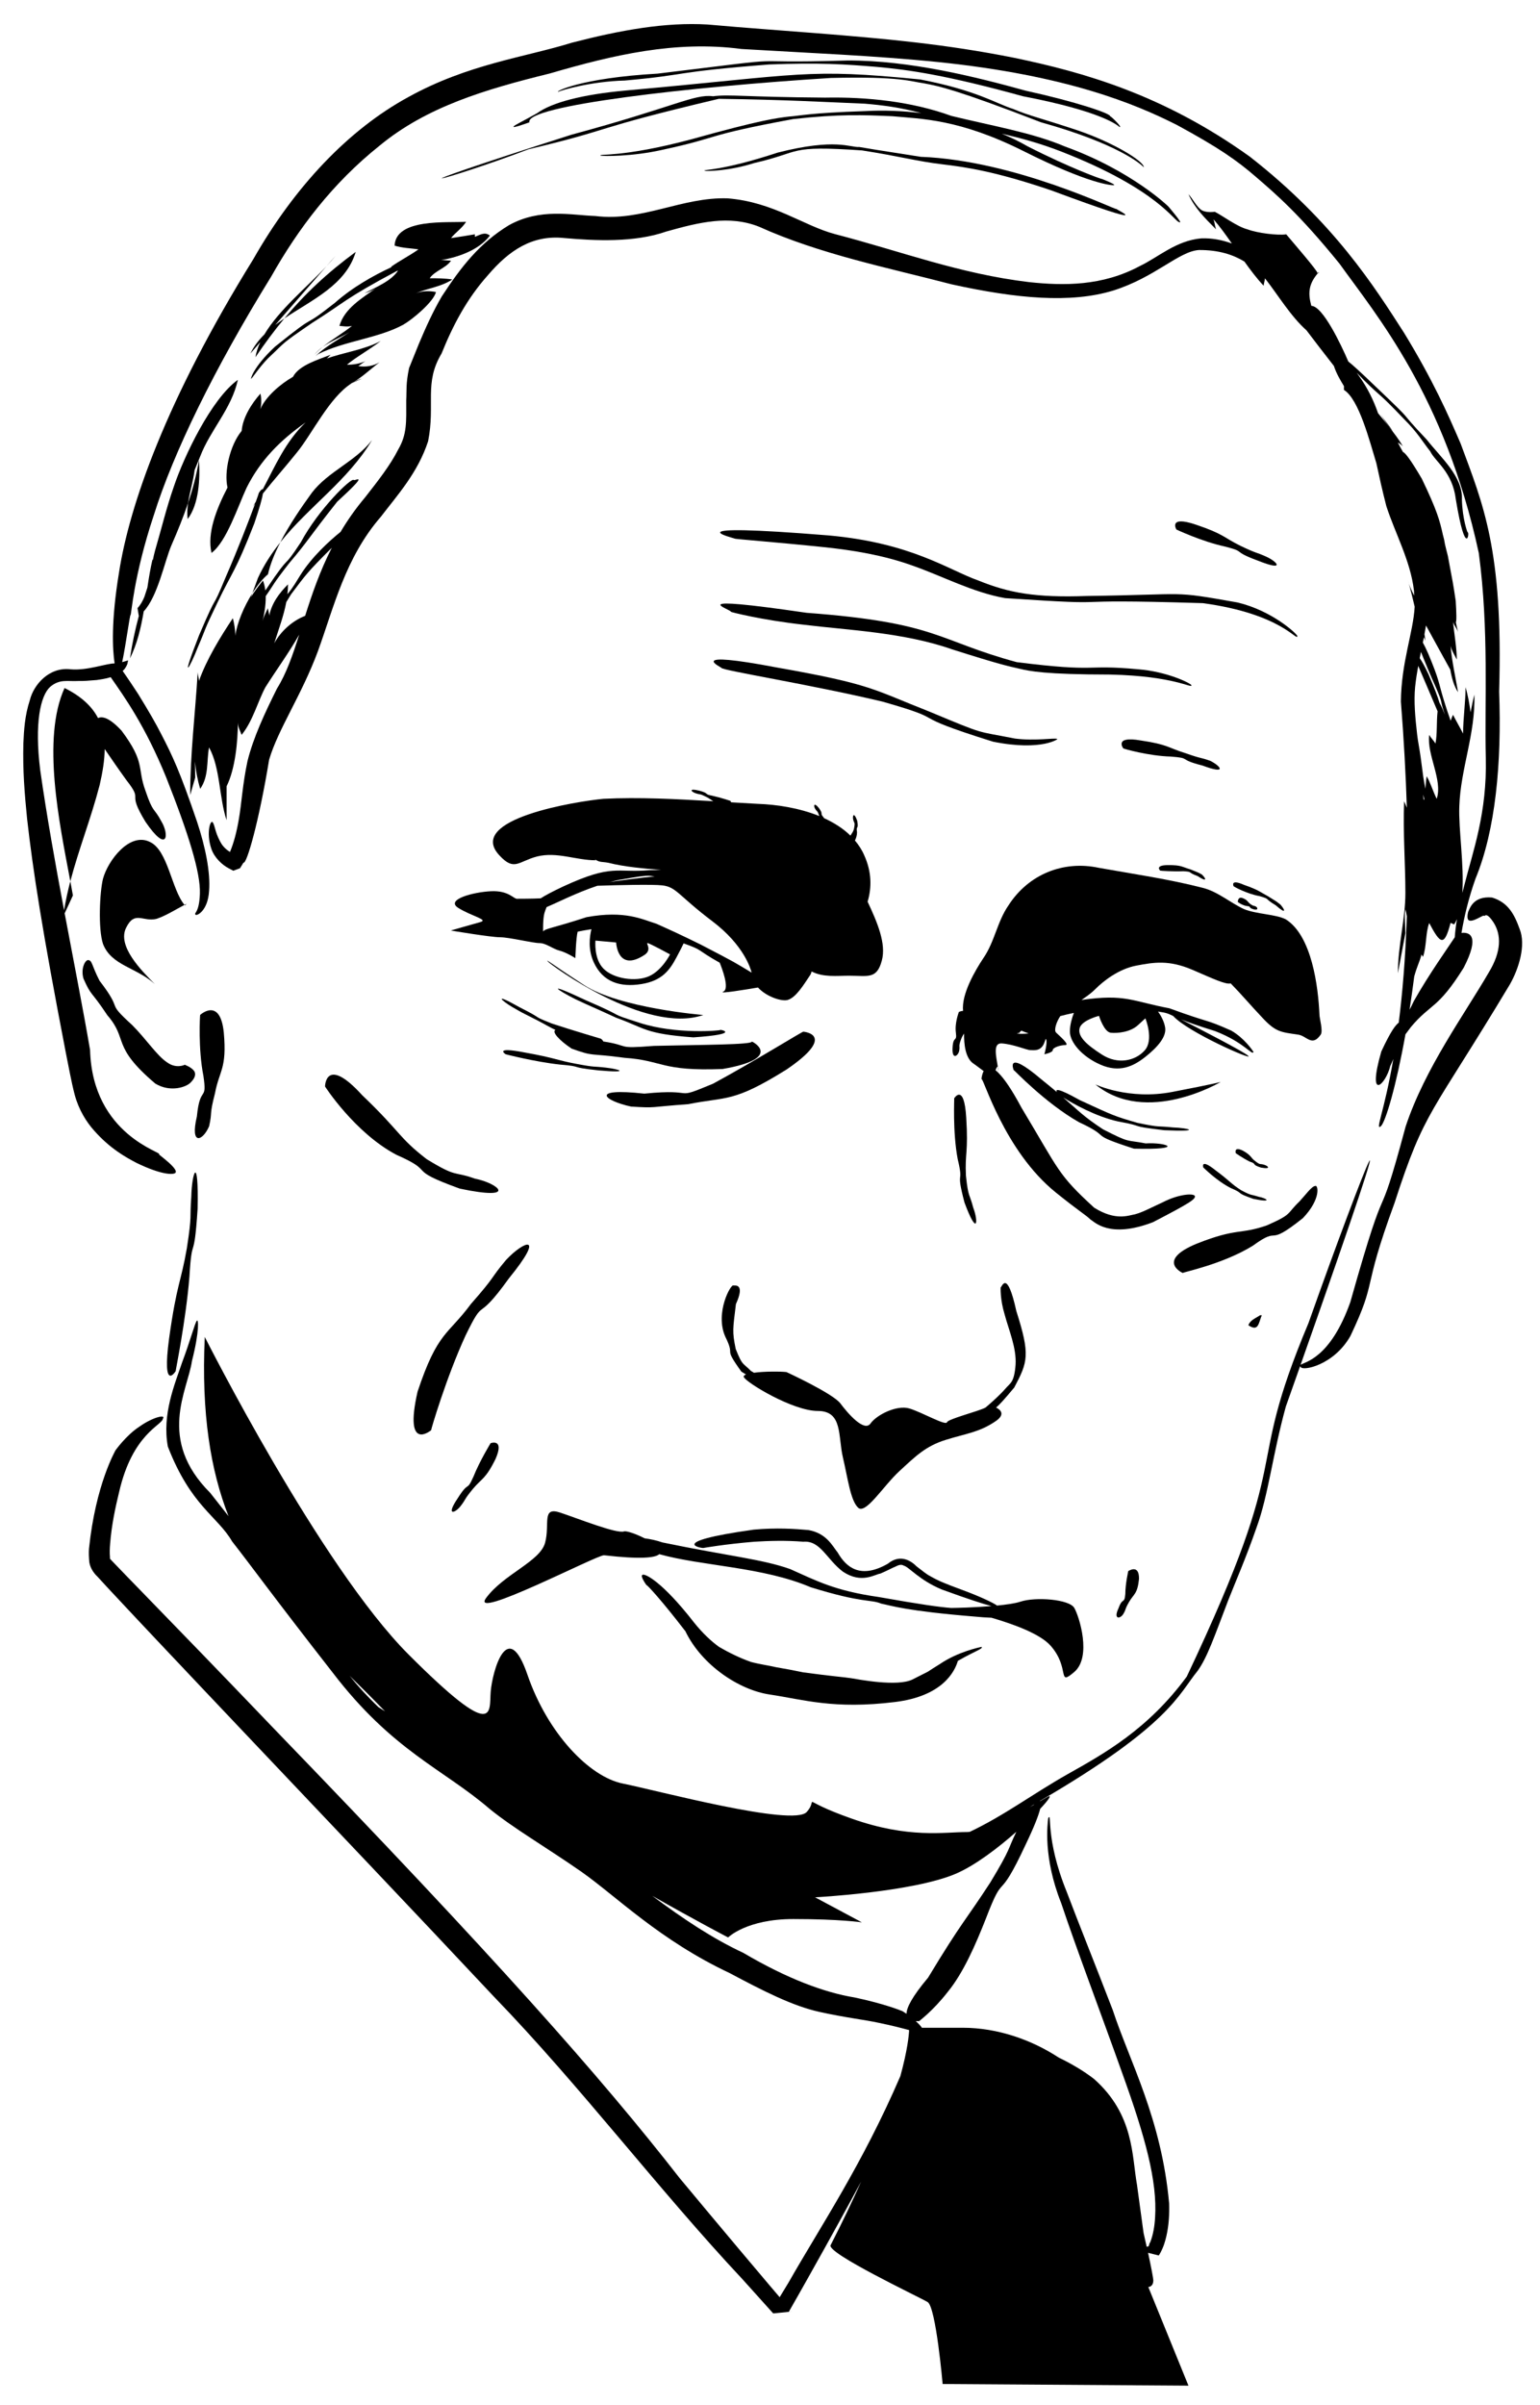 <?xml version="1.0" encoding="UTF-8"?>
<!DOCTYPE svg  PUBLIC '-//W3C//DTD SVG 1.1//EN'  'http://www.w3.org/Graphics/SVG/1.1/DTD/svg11.dtd'>
<svg enable-background="new 0 0 368.132 574.725" version="1.1" viewBox="0 0 368.13 574.72" xml:space="preserve" xmlns="http://www.w3.org/2000/svg">


	<path d="m41.995 327.66c-0.059-5e-3 2.444-12.124 3.291-22.608 0.611-10.494 1.083-2.738 1.951-16.171 0.279-13.491-1.383-8.608-1.506-2.921-0.423 5.682 0.241 3.832-1.062 12.322-1.474 8.453-2.385 8.313-4.239 21.51-1.78 13.26 1.575 7.868 1.565 7.868z"/>
	<path d="m221.81 399.48c-1.362 0.697-2.67 1.356-3.672 1.86-3.591 1.801-12.891 0-14.687-0.3-1.394-0.23-4.604-0.467-11.417-1.394-2.262-0.467-4.288-0.858-6.534-1.233-1.769-0.423-3.79-0.67-6.009-1.26-2.75-0.985-5.333-2.267-7.627-3.606-1.893-1.378-3.875-3.222-5.923-5.768-7.67-9.868-11.738-11.76-12.333-11.449-0.713 0.252 0.938 2.471 0.917 2.46 0.155-0.139 3.939 4.042 9.08 10.731 0.059 0.08 0.139 0.166 0.209 0.246 3.913 8.158 12.875 14.092 20.153 15.169 8.094 1.2 15.286 3.602 29.973 1.796 11.348-1.389 14.279-7.236 15.035-9.836 4.353-2.487 6.089-2.878 5.66-3.345-0.552 0.14-5.553 1.115-10.023 4.144-1.087 0.671-2.004 1.255-2.802 1.785z"/>
	<path d="m172.42 159.58c-0.128 0.595 21.199 3.956 38.56 8.094 17.366 4.958 3.982 2.557 26.402 9.567 11.927 2.412 15.989-0.9 15.335-0.648-0.563-0.338-5.167 0.541-10.104-0.102-9.647-1.919-6.694-0.702-20.352-6.4-13.716-5.381-13.737-6.544-36.448-10.559-22.483-4.278-13.387-0.086-13.393 0.048z"/>
	<path d="m289.32 181.82c-2.707-0.954-1.844-0.386-5.934-1.833-4.159-1.275-4.159-2.074-10.715-3.039-6.432-1.136-4.186 1.865-4.153 1.892-0.032 0.081 6.143 1.828 11.363 1.957 5.167 0.407 1.42 0.595 7.595 2.155 5.827 2.18 4.465 0.203 1.844-1.132z"/>
	<path d="m284.8 163.74c-0.306-0.546-5.923-3.27-12.698-3.8-13.352-1.238-9.016 0.814-29.051-1.705-19.135-5.178-18.744-9.444-50.233-11.792-30.654-4.481-18.01-0.874-18.069-0.225-0.021 0.048 7.14 1.93 17.506 3.087 10.372 1.286 23.745 1.795 35.338 5.869 11.7 3.725 13.582 4.047 16.063 4.62 2.46 0.59 6.089 1.388 21.713 1.404 15.518 0.345 19.672 3.469 19.431 2.542z"/>
	<path d="m259.92 142.42c-12.537 0.456-18.749-0.75-26.044-3.688-7.188-2.546-15.946-8.989-35.831-10.784-38.924-3.146-22.405 0.643-22.442 0.761-0.021 0.124 9.069 0.772 21.81 2.091 6.346 0.697 13.651 1.817 20.711 4.363 7.129 2.492 14.359 6.395 22.152 7.777 30.868 2.037 8.796 0.011 47.248 1.195 18.953 2.567 22.587 9.364 22.598 7.841-0.235-0.622-6.003-6.003-14.246-7.992-16.333-2.899-10.974-1.886-35.956-1.564z"/>
	<path d="m300.7 133.98c6.485 2.6 4.803 0.338 1.999-0.949-2.793-1.244-1.94-0.579-6.115-2.567-4.16-2.042-3.951-2.809-10.704-5.086-6.722-2.278-4.674 1.168-4.658 1.168-5e-3 0 6.089 2.873 11.578 4.057 5.391 1.378 1.312 0.944 7.9 3.377z"/>
	<path d="m315.71 247.25c0.601-0.9-0.3-3.896-0.3-4.792-0.3-6.604-1.79-18.889-8.099-22.791-2.391-1.195-6.894-1.195-9.89-2.396-3.296-1.496-6.292-4.197-9.895-5.098-8.088-2.09-16.481-3.291-24.875-4.792-8.399-1.801-16.782 1.5-21.59 8.994-2.691 3.896-3.297 8.688-5.987 12.585-1.956 2.938-5.296 8.64-4.851 12.606-0.531 0.038-1.008 0.257-1.008 0.257 0 0.011-1.035 2.659-0.713 4.953 0.306 2.38-0.633 0.59-0.799 3.618-0.161 3.034 1.372 1.93 1.592 0.675 0.215-1.249-0.246-0.857 0.445-2.717 0.225-0.606 0.482-0.997 0.724-1.367-0.049 2.46 0.273 5.827 2.202 7.161 0.997 0.681 1.802 1.334 2.472 1.817-0.439 0.815-0.525 1.897-0.521 1.903 0.445-0.52 5.365 17.125 17.801 27.132 5.869 4.722 7.032 5.242 8.281 6.458 0.938 0.493 4.443 4.637 14.928 0.605 8.951-4.647 10.184-5.494 10.001-6.26-0.418-0.724-4.073-0.37-7.691 1.517-3.618 1.683-4.802 2.358-6.604 2.862-1.607 0.273-4.625 1.64-9.771-1.571-8.748-8.023-8.223-8.667-17.394-23.927-2.364-4.422-4.144-6.946-5.499-8.292v-0.128c0 0.032-6e-3 0.081-6e-3 0.112-0.241-0.241-0.477-0.439-0.691-0.616 0.027-0.075 0.06-0.134 0.092-0.22 0.225-0.574 0.364-0.691 0.461-0.584-0.397-2.557-1.228-5.762 0.943-5.607 2.792 0.193 5.992 1.598 6.791 1.598 0.804 0 2.6 0.396 3.397-1.801 0.129-0.332 0.236-0.627 0.327-0.89 0.021 0.032 0.054 0.064 0.075 0.086 0.396 0.804-0.402 3.602-0.402 3.602s2-0.402 2-0.997c0-0.601 1.801-1.201 2.99-1.201 1.206 0-1.394-2.198-2.197-2.997-0.601-0.605 0.171-2.696 1.013-3.934 1.035-0.273 2.117-0.531 3.243-0.756-0.396 1.045-0.954 2.798-0.954 4.443 0 2.546 2.852 5.987 7.343 7.938 4.503 1.951 7.794 0.45 10.795-1.951 2.997-2.391 4.947-4.792 4.642-6.893-0.203-1.447-1.05-2.953-1.704-3.859 2.091 0.294 2.391 0.482 3.623 1.061 3.463 3.849 19.146 10.72 17.967 9.546-0.933-0.949-11.588-6.432-16.139-8.753 1.544 0.622 3.966 1.5 8.174 2.809 7.097 2.744 8.893 5.971 9.188 4.979-0.236-0.392-2.203-3.296-5.302-5.087-6.604-2.948-4.534-1.581-14.793-5.333-8.897-1.683-10.56-3.511-21.017-1.989 0.739-0.563 1.983-1.275 3.317-2.615 2-1.994 5.602-4.797 9.793-5.602 4.202-0.798 7.799-1.394 13.395 1.002 4.878 2.096 7.933 3.575 9.166 3.253 2.524 2.578 4.894 5.387 7.418 8.04 3.302 3.597 4.502 3.597 8.693 4.197 2.098 0.308 3.31 3.009 5.4 7e-3zm-72.648-0.299c0.381-0.064 0.696-0.161 0.696-0.161-0.069-0.091 0.081-0.257 0.408-0.488 0.434 0.183 0.986 0.392 1.704 0.649 0 0 5e-3 0 5e-3 0.011-1.093 0.106-2.182 0.149-2.813-0.011zm19.649-4.192s1.19 3.892 2.841 4.042 4.652-0.15 6.442-1.795l1.807-1.651s2.096 5.097-0.155 7.648c-2.246 2.541-6.442 3.441-10.189 1.04-3.747-2.391-5.843-4.342-5.397-6.287 0.449-1.952 4.651-2.997 4.651-2.997z"/>
	<path d="m150.85 264.44c6.292 0.392 4.122 0.107 13.657-0.573 9.337-1.871 10.661-0.263 23.525-8.292 12.365-8.431 3.95-9.032 4.004-9.032-0.113-0.139-11.867 7.172-21.574 12.424-10.136 4.208-3.157 1.051-16.449 2.38-13.347-1.457-9.547 1.715-3.163 3.093z"/>
	<path d="m122.4 240.62c2.685 1.539 1.769 1.056 5.928 3.152 2.069 1.077 3.082 1.715 4.449 2.353-0.906 0.472 0.89 2.482 3.88 4.47 5.602 2 3.736 0.986 12.687 2.198 9.192 0.632 8.619 3.248 23.375 2.669 15.206-2.626 6.684-6.85 7-6.539 0 0.74-12.156 0.75-23.402 1.013-9.391 0.745-5.359-0.027-12.129-1.062-0.042-0.278-0.531-0.648-0.525-0.643-0.011-0.011-6.427-1.887-11.776-3.645-5.22-2.101-1.394-0.708-7.75-3.913-6.213-3.51-4.417-1.645-1.737-0.053z"/>
	<path d="m228.93 276.98c1.576 6.566-0.59 1.93 1.624 10.382 3.061 8.286 3.377 4.588 2.096 1.243-0.9-3.495-1.168-2.213-1.747-7.638-0.273-5.462 0.601-5.489 0.069-13.882-0.504-8.463-2.884-4.609-2.878-4.615 0.064-0.01-0.407 7.864 0.836 14.51z"/>
	<path d="m21.053 229.43c-0.702-0.011-1.806 2.053-1.093 4.443 1.951 4.396 1.646 2.616 5.708 8.753 5.108 5.88 0.793 7.257 11.438 16.305 3.623 2.219 7.515 0.831 8.501-0.279 1.157-1.174 1.168-2.026 0.879-2.589-0.676-1.088-2.358-1.592-2.311-1.619-0.016 0.032-2.09 1.034-4.261-0.59-2.401-1.581-5.001-5.574-8.287-8.865-6.721-6.137-1.769-2.728-7.826-10.613-1.944-3.75-1.713-4.881-2.748-4.946z"/>
	<path d="m25.025 179c1.511 2.203 3.366 4.91 5.194 7.434 4.32 5.521-0.188 2.16 4.556 9.954 5.301 7.767 5.751 3.061 3.773-0.15-1.785-3.36-1.935-1.806-3.8-7.338-2.005-5.472 0.075-6.561-5.682-14.279-2.868-3.093-4.588-3.521-5.633-3.023-1.442-2.776-3.956-5.167-8.002-7.182-5.526 12.146-1.206 32.433 1.383 46.181 2.037-7.767 4.953-15.062 7.011-23 0.717-3.114 1.178-5.976 1.2-8.597z"/>
	<path d="m37.417 219.58c2.23-0.74 4.459-2.171 6.689-3.339-3.109-3.682-3.945-13.073-8.287-15.045-4.802-2.401-9.997 4.395-11.197 8.791-0.799 3.2-1.19 11.996 0 15.587 2.004 5.193 7.992 5.596 12.397 9.594-3.194-3.2-9.192-9.187-6.802-13.593 2.006-3.995 4-1.202 7.2-1.995z"/>
	<path d="m44.61 215.97c-0.166 0.091-0.333 0.177-0.504 0.263 0.032 0.048 0.069 0.102 0.107 0.145l0.397-0.408z"/>
	<path d="m363.27 222.02c-1.266-3.511-2.744-6.362-6.604-7.536-4.626-0.424-5.333 2.76-5.703 3.403-0.268 1.067-0.183 1.64 0.021 1.94 0.885 0.895 3.843-1.512 3.789-0.927 0.172 0.102 0.504-1.125 2.268 1.57 1.822 2.878 1.94 6.829-1.152 11.91-5.751 9.937-15.271 22.892-19.886 36.855-7.482 27.813-3.431 7.257-13.218 41.942-4.802 13.485-10.869 14.257-11.888 14.98 27.716-78.475 15.2-47.575 1.887-9.975-16.026 38.126-2.455 28.221-29.089 84.468-9.24 12.585-19.74 18.417-28.574 23.375-8.415 4.775-15.104 9.856-23.315 13.737-0.193 0.017-0.402 0.043-0.59 0.043-5.596 0-13.989 1.598-27.577-3.194-13.598-4.798-7.6-5.199-10.795-1.603-3.194 3.597-35.971-5.194-43.968-6.791-7.992-1.598-17.977-11.996-22.785-25.985-4.786-13.989-8.388-0.799-8.79 3.998-0.402 4.798 1.603 12.393-19.58-8.795-21.188-21.178-48.771-75.945-48.771-75.945-0.852 18.384 1.404 31.924 5.676 42.825-1.372-1.752-2.825-3.591-4.363-5.547-12.832-12.815-5.393-24.441-4.374-31.549 1.839-7.22 1.555-10.265 1.131-9.557-0.477 0.638-1.49 4.593-3.484 9.905-1.785 5.284-4.824 12.445-3.414 20.121 5.537 14.263 11.834 16.589 15.373 22.684 4.384 5.568 9.658 12.938 24.001 31.291 14.365 18.798 26.479 23.074 37.563 32.621 5.729 4.652 13.432 9.101 21.922 15.008 8.485 5.981 18.75 16.369 35.462 24.227 7.954 4.234 14.97 7.831 21.424 9.263 6.233 1.383 10.784 1.865 14.203 2.615 3.377 0.687 5.677 1.313 7.253 1.736-0.06 1.266-0.387 4.766-2.091 10.988-9.149 21.226-19.087 35.901-26.725 49.322l-2.133 3.521-0.525-0.616-1.844-2.165-7.188-8.518c-4.738-5.633-9.417-11.229-14.343-17.151-18.873-24.222-44.188-52.774-96.324-106.73-13.003-13.582-23.755-24.672-32.546-33.709-2.197-2.267-4.277-4.395-6.201-6.405-1.383-1.447-1.088-1.066-1.115-1.543-0.091-0.938-0.069-2.059 0.038-3.228 0.359-4.599 1.292-8.812 2.144-12.322 3.195-14.006 10.323-15.994 10.458-17.532 0.852-1.158-2.439-0.375-5.596 1.876-3.222 2.091-5.735 5.703-5.741 5.687-0.011 0.113-4.711 8.057-6.314 23.456-0.081 0.985-0.027 2.058 0.075 3.253 0.247 1.608 1.292 2.847 1.936 3.441 1.398 1.543 2.862 3.114 4.395 4.749 3.055 3.28 6.362 6.785 9.878 10.521 7.043 7.466 14.943 15.812 23.487 24.822 17.077 18.036 36.759 38.688 57.057 60.331 20.588 21.274 39.187 45.951 59.442 67.558 2.465 2.744 4.797 5.349 7.016 7.799l0.215 0.23 0.054 0.059c-0.793 0.112 7.032-0.687 3.741-0.381l0.075-0.139 0.306-0.536 0.6-1.057 1.179-2.068 2.241-3.972c2.895-5.141 5.424-9.696 7.659-13.76 1.962-3.563 3.688-6.727 5.221-9.589-2.048 4.589-4.448 9.632-7.3 15.207-0.976 1.913 21.182 12.392 23.187 13.587 1.999 1.206 3.592 19.591 3.592 19.591l58.761 0.392-9.594-23.573s1.195 0 1.195-1.603c0-0.396-0.461-2.911-1.255-6.571 0.729 0.177 1.57 0.386 2.557 0.638 0.06-0.097 0.155-0.23 0.166-0.263l0.193-0.321c0.804-1.501 1.163-2.756 1.469-4.074 0.59-2.61 0.724-5.167 0.653-7.724-1.816-20.314-9.481-34.046-13.475-46.251-4.609-11.958-8.351-21.22-10.988-28.21-5.295-13.014-3.44-19.349-4.448-17.655-0.14 1.351-1.281 9.272 3.108 20.304 3.726 11.138 9.225 25.577 14.644 40.768 5.44 15.089 8.361 25.669 7.799 34.347-0.123 2.145-0.466 4.159-1.185 5.987-0.349 0.252-0.043 1.077-0.825 0.991-0.226-1.019-0.472-2.096-0.734-3.227l-0.129-0.911c-0.482-3.554-0.943-6.957-1.447-10.612-1.254-6.926-0.643-16.777-10.27-25.326-2.358-1.828-5.204-3.543-8.441-5.113-6.454-4.229-14.606-7.129-22.952-7.129h-9.76c-0.295-0.461-0.842-1.023-1.464-1.581 0.392 0.011 0.702-0.011 0.794 0.011-0.027-0.011 3.301-2.428 6.855-7 3.768-4.594 6.705-11.422 9.074-17.426 4.706-12.301 2.562-2.766 9.615-17.929 1.973-4.116 3.002-6.786 3.398-8.383 2.069-2.198 2.948-3.511 1.747-2.852-0.466 0.268-1.062 0.611-1.736 1.002-0.021-0.016-0.048-0.016-0.075-0.032 31.195-18.197 33.05-25.39 37.739-31.142 2.311-3.274 3.876-7.916 7.236-16.707 1.736-4.443 4.202-9.99 6.834-17.559 2.787-7.601 3.854-17.538 6.989-28.88 1.201-3.377 2.326-6.565 3.403-9.61 0.027 0.054 0.064 0.112 0.14 0.183 0.381 1.051 7.928-0.375 11.899-7.429 6.593-13.926 2.503-9.9 10.537-31.769 7.295-22.512 8.651-20.706 27.556-52.206 2.16-3.771 3.892-9.41 2.354-13.242zm-272.8 185.94c-1.34-1.286-2.455-2.449-3.436-3.484-1.484-1.607-2.567-2.889-3.462-4.004 2.551 2.504 5.14 5.065 7.75 7.756 0.23 0.252 0.477 0.488 0.718 0.734-0.557-0.353-1.088-0.685-1.57-1.002zm146.25 41.905c-5.756 8.876-6.823 9.396-14.862 22.731-3.913 4.652-5.141 7.215-5.162 8.641-0.676-0.472-1.18-0.772-1.223-0.719 0.021-0.016-4.105-1.693-11.186-3.179-7.215-1.179-16.145-4.502-26.569-10.645-7.445-3.474-14.483-8.195-21.794-13.641 10.667 6.057 18.127 9.942 18.127 9.942s4.395-4.4 15.592-4.4 16.386 0.793 16.386 0.793l-11.187-5.987s23.171-1.206 33.563-5.601c4.594-1.946 10.12-6.143 14.548-10.056-2.138 4.38-1.205 3.812-6.233 12.121zm10.329-18.519c-0.284 0.166-0.579 0.332-0.879 0.504 0.241-0.161 0.482-0.316 0.718-0.478 0.112-0.069 0.22-0.134 0.333-0.198-0.054 0.054-0.114 0.118-0.172 0.172z"/>
	<path d="m269.71 375.43c0 0.048-0.702 2.996-0.707 5.51-0.226 2.498-0.638 0.616-1.651 3.441-1.254 2.642 0.407 2.572 1.19 1.28 0.734-1.249 0.235-0.89 1.351-2.835 1.152-1.973 2.005-1.876 2.38-5.51 0.053-3.709-2.563-1.833-2.563-1.886z"/>
	<path d="m110.13 359.88c1.394-1.816 0.675-1.351 2.878-4.03 2.235-2.681 3.018-2.289 5.451-7.198 2.203-5.05-1.195-3.752-1.179-3.779-0.011 0.027-2.583 4.197-4.117 8.034-1.694 3.763-0.997 0.751-3.752 5.141-2.898 4.266-0.701 3.655 0.719 1.832z"/>
	<path d="m298.42 316.7c2.401 1.592 2.401-0.402 3.2-2.396h-0.396c-1.201 0.793-2.397 1.195-2.804 2.396z"/>
	<path d="m140.21 239.11c-10.382-4.877-6.989-2.492-2.573-0.29 4.449 2.09 2.991 1.324 9.712 4.411 6.904 2.471 6.689 3.806 18.39 4.669 11.733-0.799 6.405-1.914 6.464-1.774 0.021 0.166-10.597 1.109-19.221-1.672-8.521-2.745-2.293-0.831-12.772-5.344z"/>
	<path d="m278.3 270.09c9.22 0.413 5.901-0.536 2-0.675-3.87-0.413-2.638 0.118-8.383-1.083-5.617-1.629-5.65-1.688-13.792-5.435-5.601-3.136-5.815-2.541-5.483-1.919-1.023-0.857-2.202-1.833-3.645-2.991-8.801-7.493-6.699-2.3-6.689-2.284 0.032-0.096 7.504 7.879 15.636 12.478 8.441 3.924 1.452 2.541 13.132 6.319 12.74 0.311 7.627-1.581 2.787-1.259-4.835-0.943-3.543 0.043-10.168-3.355-4.689-3.082-5.591-4.208-9.541-7.617 2.315 1.453 7.729 4.535 13.138 5.73 7.111 1.287 1.821 1.003 11.008 2.091z"/>
	<path d="m287.64 278.99c0-0.027 3.151 3.195 6.587 4.926 3.517 1.479 0.687 0.943 5.36 2.573 4.888 1.019 3.184-0.171 1.2-0.52-1.924-0.638-1.415-0.107-4.122-1.549-2.578-1.667-2.363-1.967-6.11-4.76-3.682-2.943-2.915-0.686-2.915-0.67z"/>
	<path d="m301.43 279.02c2.653 0.477 1.629-0.456 0.686-0.697-0.943-0.3-0.766 0.161-1.994-0.798-1.232-0.869-0.879-1.362-3.001-2.541-2.272-1.125-1.694 0.601-1.726 0.584 0.021 0.016 1.683 1.206 3.355 2.026 1.859 0.574 0.225 0.649 2.68 1.426z"/>
	<path d="m120.88 251.94c-5e-3 0 6.941 1.807 12.971 2.46 6.036 0.509 1.582 0.579 9.273 1.394 7.691 0.686 4.984-0.3 1.715-0.659-3.27-0.392-2.213 0.016-7.08-0.906-4.862-0.906-4.792-1.362-12.339-2.718-7.515-1.468-4.545 0.429-4.54 0.429z"/>
	<path d="m304.95 216.33c2.626 2.326 2.268 1.115 1.131-0.156-1.292-1.007-0.857-0.665-2.959-1.988-2.187-1.19-2.225-1.485-5.746-2.728-3.344-1.474-2.514 0.268-2.497 0.3-0.07 0.081 3.264 1.876 6.233 2.391 2.793 0.851 0.799 0.369 3.838 2.181z"/>
	<path d="m284.55 207.75c-2.031-0.579-2.096-1.04-5.392-1.013-3.206 0.026-1.828 1.302-1.817 1.313 0 0.043 3.082 0.247 5.531 0.145 2.412 0.161 0.74 0.183 3.441 1.179 2.311 1.549 2.042 0.595 0.976-0.402-1.212-0.664-0.794-0.407-2.739-1.222z"/>
	<path d="m298.95 216.08c-0.761-0.536-0.648-0.97-1.865-1.447-1.228-0.482-1.195 0.933-1.18 0.933-0.016 0 1.094 0.831 2.203 0.959 1.088 0.091 0.193 0.364 1.496 0.756 1.291 0.38 1.061-0.456 0.525-0.691-0.541-0.248-0.418 0.026-1.179-0.51z"/>
	<path d="m32.754 277.96c5.698 2.733 8.324 2.766 9.063 2.406 1.313-0.788-3.896-4.422-3.805-4.507 1.244-0.439-15.914-4.492-16.482-24.956-1.672-9.745-3.881-20.979-6.073-32.642l1.972-4.277c-0.188-1.067-0.396-2.203-0.616-3.377-0.601 2.257-1.094 4.567-1.496 6.925-2.085-11.084-4.143-22.544-5.698-33.457-1.415-11.245 0.043-17.843 2.396-19.96 2.305-1.908 4.052-1.238 6.695-1.377 1.222 0.032 2.589-0.075 4.449-0.236 0.949-0.167 1.946-0.247 3.302-0.675 3.28 4.717 8.244 11.609 13.277 23.97 5.387 13.62 8.222 22.769 8.045 27.77-0.15 4.818-1.592 4.566-1.002 5.038 0.337 0.263 2.894-0.943 3.2-5.671 0.354-4.459-0.879-10.516-2.857-16.498-4.074-11.974-5.88-15.795-8.544-20.931-1.308-2.583-2.948-5.429-5.542-9.643-1.066-1.619-2.268-3.462-3.714-5.521 0.252-0.225 0.718-0.643 1.131-1.694l0.155-0.804c0.354-0.14-0.343 0.064-1.404 0.391 0.9-4.197 1.817-11.331 2.01-11.283 0.198 0.054 0.659-9.128 5.574-23.905 4.658-14.847 14.354-34.797 28.033-56.944 6.458-11.444 14.67-22.324 25.916-31.292 11.224-9.273 25.218-13.443 40.682-17.249 15.088-4.395 30.016-7.943 45.828-5.853 15.914 0.959 31.741 1.57 47.076 3.13 30.713 3.173 47.088 10.001 57.057 15.051 9.884 5.371 14.215 8.372 18.867 12.403 4.669 4.031 10.26 8.758 19.966 20.732 8.694 12.162 25.133 31.436 33.286 69.138 2.471 18.369 1.345 35.944 1.672 48.851 0.343 13.319-3.114 22.49-5.124 30.514-0.166 0.638-0.338 1.254-0.488 1.865 0.462-6.78-0.927-15.265-0.718-20.695 0.295-8.994 3.902-17.388 3.597-26.682-0.306 1.201-0.601 2.701-0.906 4.197-0.289-2.09-0.595-3.892-1.195-5.993 0 3.602-0.595 7.494-0.595 11.09-0.605-1.201-1.807-3.296-2.401-4.497-0.188 0.375-0.375 0.885-0.568 1.42-0.45-1.34-0.546-1.42-1.629-4.904-1.346-4.395-0.976-4.556-3.747-11.154-0.515-1.163-0.922-2.005-1.27-2.61 0.085-0.439 0.171-0.869 0.252-1.297 0.128 0.29 0.235 0.579 0.364 0.858-0.07-0.509-0.146-1.04-0.23-1.565 0.134-0.708 0.257-1.404 0.364-2.09 1.935 3.505 3.87 7.097 5.811 10.564 0.358 2.032 0.879 3.929 1.854 5.387-0.606-3.602-1.501-7.499-1.796-11.095 0.295 1.201 0.895 2.096 1.495 3.296 0-2.701-0.601-5.998-0.9-8.988 0.3 0.9 0.9 1.5 1.201 2.396-0.21-0.767-0.376-1.56-0.531-2.38 0.198 0.016 0.145-2.396-0.032-5.065-0.745-4.974-0.504-3.307-1.881-10.757-0.279-1.056-0.493-1.951-0.687-2.771-0.106-0.729-0.273-1.501-0.509-2.305-0.734-3.333-1.367-5.751-5.022-13.346-2.862-4.877-4.052-6.26-4.502-6.389-0.445-0.771-0.869-1.527-1.223-2.251 0.595 0.3 0.89 0.595 1.19 0.9-0.911-1.651-2.16-3.178-3.334-4.738-0.863-1.05-1.727-2.117-2.595-3.184-1.04-3.001-2.492-6.062-4.668-9.053-0.14-0.214-0.295-0.429-0.435-0.638 0.536 0.574 1.126 1.179 1.747 1.812 4.374 4.342 3.206 2.6 9.595 9.316 3.291 3.28 4.4 5.371 6.223 7.665 1.233 2.53 5.333 4.894 6.127 11.481 2.423 14.692 3.42 7.611 2.792 7.858-0.016 0.011-1.206-3.098-1.34-7.826 0.269-5.478-5.022-9.996-8.415-14.316-7.825-8.238-1.736-2.696-12.193-12.649-3.742-3.607-5.703-5.365-6.48-5.95-0.027-0.032-0.06-0.07-0.086-0.107-1.721-4.02-6.11-13.245-8.817-13.245-0.862-3.179-0.595-5.242 1.555-7.799-0.021 5e-3 -0.032 5e-3 -0.054 5e-3 0-0.6-5.998-7.499-7.499-9.299-2.096 0.3-6.893-0.295-9.288-1.201-2.401-0.595-5.998-3.296-7.794-4.191 0 0-1.801 0.3-3.001-0.306-1.195-0.595-2.391-2.991-3.297-3.897 1.501 3.302 3.896 5.698 6.599 8.394-0.301-0.89-0.301-1.496-0.601-2.391 1.544 1.769 2.97 3.752 4.385 5.783-2.358-0.868-4.803-1.313-7.247-1.232-6.084 0.509-10.345 4.534-14.783 6.635-8.935 4.792-18.191 4.711-26.456 3.822-16.681-1.999-30.45-7.327-46.364-11.465-7.547-1.994-14.686-7.67-25.679-8.549-10.886-0.37-20.513 5.623-31.651 4.218-5.676-0.193-13.153-1.967-20.652 2.208-6.941 4.224-11.379 9.884-16.037 17.013-2.09 3.575-3.8 7.354-5.44 11.245l-2.38 5.88c-0.799 3.907-0.542 5.156-0.676 7.75 0 5.017 0.241 8.024-1.924 11.722-1.892 3.747-4.797 7.439-7.879 11.384-2.305 2.729-4.234 5.51-5.896 8.287-2.707 2.176-6.866 5.971-9.594 10.307-2.198 3.667-2.541 3.827-3.109 4.583 0.086-0.772 0.14-1.554 0.14-2.358-2.091 2.096-3.892 4.497-4.486 7.493 0-0.6-0.3-1.201-0.3-1.801-0.606 1.201-1.201 2.401-1.5 3.896 0.557-2.08 1.007-4.502 0.964-6.775 2.198-3.136 1.415-2.487 5.628-7.895 4.722-5.559 4.513-5.917 11.449-14.654 7.986-7.327 4.298-4.915 3.972-5.194-0.542-0.686-8.42 6.968-12.65 14.863-4.856 7.386-1.854 1.678-8.2 11.116-0.102 0.14-0.193 0.268-0.295 0.408-0.102-0.836-0.279-1.629-0.568-2.358-0.976 1.179-1.978 2.53-2.873 3.956 0.118-0.316 0.23-0.622 0.343-0.938-2.015 3.194-3.688 7.161-4.074 10.168 0-1.501-0.289-2.991-0.595-4.191-2.996 4.497-6.298 9.889-8.094 14.986 0-0.595-0.3-1.501-0.3-2.096-0.595 9.889-1.796 19.483-1.796 29.373l1.19-4.175c-5e-3 -1.265-0.021-2.546-0.059-3.838 0.214 2.176 0.595 4.341 1.26 6.518 2.106-3.001 1.501-6.593 2.106-9.895 2.696 4.803 2.396 11.996 4.197 17.393v-8.093c2.09-4.202 2.696-10.8 2.696-15.292 0 1.201 0.595 2.09 0.896 2.996 2.701-3.296 3.902-8.099 5.697-11.39 2.648-4.191 5.612-8.222 8.078-12.569-1.56 4.915-3.087 9.326-5.317 12.891-2.959 5.944-5.633 11.663-7.043 17.313-1.19 5.548-1.415 10.173-2.08 13.936-0.531 3.104-1.222 5.682-2.112 7.793-0.054-0.027-0.102-0.054-0.15-0.081-0.729-0.461-1.27-1.023-1.715-1.592-1.619-2.498-1.748-4.604-2.149-5.194-0.504-1.399-1.844 2.117-0.407 6.218 0.723 2.031 2.53 3.73 4.073 4.54l1.077 0.563 0.059 0.038c0.713-0.263-1.586 0.595 1.603-0.59v-0.011l0.011-5e-3 0.016-0.026 0.07-0.107 0.118-0.193 0.215-0.343c0.257-0.418 0.402-0.654 0.402-0.654 0.767 0.413 3.666-9.616 6.137-24.618 2.165-7.338 7.729-15.33 11.658-25.91 3.79-10.415 6.518-22.308 15.04-32.122 3.961-5.183 8.833-10.5 11.304-18.053 1.769-8.892-1.04-13.882 3.222-20.979 2.782-6.898 6.094-13.132 11.084-18.717 4.996-5.853 10.543-9.675 18.235-8.865 7.327 0.648 16.739 1.131 24.425-1.565 7.917-2.219 15.008-3.967 22.153-1.137 14.499 6.566 30.986 9.836 46.069 13.775 15.458 3.403 28.45 4.599 38.64 1.458 10.045-3.184 15.593-9.343 20.438-9.669 4.728-0.021 8.147 1.109 10.865 2.755 1.441 2.026 2.942 4.02 4.609 5.794 0-0.595 0.289-1.185 0.295-1.774 0.026 0.032 0.059 0.059 0.086 0.086 3.044 3.891 6.1 9.01 9.856 12.338 1.882 2.482 4.052 5.328 6.614 8.592-0.021-0.021-0.043-0.043-0.059-0.054 0.595 1.795 1.49 3.296 2.391 4.786v0.906c3.623 2.224 6.206 12.494 7.756 17.532 0.664 3.093 1.409 6.48 2.385 10.259 2.111 6.502 5.757 13.052 6.588 20.095 5e-3 0.016 5e-3 0.032 0.016 0.054 0.016 0.407 0.037 0.809 0.037 1.216-0.589-1.189-1.195-2.39-1.495-3.591 0.644 2.053 1.12 4.159 1.624 6.25-0.349 6.218-3.211 13.298-3.296 22.662 0.729 9.187 1.179 17.624 1.42 25.374-0.214-0.515-0.429-1.093-0.644-1.528-0.305 7.199 0.301 14.987 0.301 21.89 0 6.288-1.796 12.591-1.796 19.184l1.796-9.589c0-1.807-0.301-3.902 0-5.703 0.145 0.557 0.263 1.125 0.349 1.699-0.344 10.178-1.072 18.588-1.94 25.401-0.788 0.638-1.812 1.844-4.17 6.903-3.495 12.183 1.045 7.997 2.154 3.436 0.321-0.67 0.547-1.201 0.729-1.662-2.213 12.81-4.427 17.227-2.979 16.08 1.125-1.104 3.634-9.492 5.874-21.97 0.365-0.499 0.783-1.067 1.292-1.726 4.733-5.676 6.427-4.218 12.634-14.199 4.041-7.847 1.249-8.511-0.536-8.302 0.611-3.618 1.608-8.035 3.339-12.928 4.798-11.567 6.304-27.701 5.66-44.724 1.019-33.95-3.886-44.879-9.197-59.276-3.056-7.107-6.642-15.19-13.529-26.478-7.08-11.01-16.717-26.371-36.881-42.108-20.797-14.901-39.905-20.186-56.274-23.605-16.541-3.307-31.072-4.593-47.27-5.885-8.104-0.654-16.643-1.233-26.071-2.08-10.114-0.595-20.754 1.329-32.417 4.341-11.234 3.495-24.859 5.087-39.197 13.046-14.116 7.702-27.017 21.204-36.965 38.678-20.941 33.811-29.63 58.874-32.111 74.911-1.93 11.717-1.549 18.401-1.051 21.697-2.133 0.037-6.544 1.758-10.506 1.415-5.135-0.627-8.844 3.666-9.75 7.348-1.222 3.726-1.415 7.188-1.554 10.377-0.161 6.4 0.278 11.878 0.89 17.972 1.372 12.183 3.623 26.811 9.251 55.888 0.761 3.72 1.271 6.77 2.139 10.125 0.986 3.597 2.782 6.459 4.652 8.544 3.762 4.245 7.445 6.309 10.232 7.762zm40.189-130.79c-2.953 1.131-5.772 3.591-7.386 6.561 1.062-3.404 2.257-6.512 2.878-9.846 0.322-0.536 0.697-1.142 1.158-1.881 3.65-4.856 3.859-5.231 9.723-11.101-2.857 5.584-4.738 11.121-6.373 16.267zm266.73 8.613c0.9 2.273 2.241 5.553 3.564 8.463 1.979 4.658 0.676 2.139 2.171 6.577-0.418-1.034-0.81-2.031-1.297-2.862-0.466-1.527-1.163-3.403-2.643-6.855-0.965-2.032-1.635-3.184-2.096-3.822 0.098-0.498 0.199-1.002 0.301-1.501zm-1.399 8.415c0.188-1.779 0.455-3.462 0.745-5.076 0.997 2.321 2.927 6.823 4.631 10.859-0.3 2.653-0.037 5.376-0.515 7.724-0.295-0.6-1.2-1.501-1.49-2.096-0.605 4.797 3.291 10.795 1.791 15.292-0.896-1.795-1.501-3.902-2.396-5.403-0.155 0.938-0.23 1.962-0.306 2.98-0.021-0.085-0.037-0.161-0.054-0.252-0.873-4.449-0.547-4.561-1.747-11.411-0.054-0.461-0.107-0.863-0.166-1.238-0.482-4.201-0.814-7.932-0.493-11.379zm2.198 26.79c-0.016 0.064-0.016 0.15-0.026 0.209-0.069-0.097-0.118-0.204-0.183-0.311-0.011-0.333-0.026-0.67-0.043-1.002 0.064 0.294 0.144 0.648 0.252 1.104zm7.284 32.995c-1.437 2.214-6.126 8.764-9.776 15.233-0.392 0.842-0.729 1.517-1.034 2.075 0.396-2.525 0.767-5.194 1.12-7.938 0.67-2.455 1.185-3.227 1.747-5.247 0.123 0.193 0.236 0.38 0.333 0.568 0.895-2.406 0.595-5.692 1.5-8.099 2.696 5.097 3.597 5.692 5.098 0 0.295 0 0.595 0.3 0.895 0.3 0.242-0.386 0.451-0.804 0.639-1.238-0.254 1.592-0.426 3.039-0.522 4.346z"/>
	<path d="m49.992 269.13c0.814-3.591-0.027-2.385 1.399-7.857 1.034-5.532 2.889-5.816 2.106-14.537-0.879-8.581-5.66-4.197-5.649-4.197-0.048 0.016-0.509 8.147 0.777 14.563 0.948 6.443-0.81 1.962-1.56 9.696-1.694 7.124 1.431 5.875 2.927 2.332z"/>
	<path d="m103.06 341.78c-0.054-0.102 3.629-12.644 8.233-22.641 4.867-9.979 2.16-2.229 10.345-13.625 8.935-10.977 3.629-9.005-0.659-4.433-3.999 4.766-2.198 3.468-8.404 10.527-5.548 7.509-7.938 6.507-12.757 20.957-3.389 14.881 3.375 9.107 3.242 9.215z"/>
	<path d="m86.579 261.72c-8.715-9.583-8.892-2.187-8.876-2.08-0.081-0.091 7.075 11.042 17.023 16.31 10.083 4.433 1.673 3.2 15.18 8.099 14.14 2.964 9.23-1.287 3.666-2.375-5.413-1.924-4.111-0.107-11.577-4.668-6.883-5.328-6.1-6.389-15.416-15.286z"/>
	<path d="m314.39 283.41c-0.857 0.091-2.214 2.026-3.741 3.682-3.227 3.076-1.57 2.985-7.793 5.729-6.438 2.257-7.049 0.525-16.718 4.353-10.028 4.116-3.297 7.118-3.382 7.032-0.129-0.183 9.454-2.026 16.728-6.513 6.963-5.097 2.771 0.734 11.97-6.598 4.447-4.662 3.611-8.06 2.936-7.685z"/>
	<path d="m226.37 339.88c-0.295 0.9-5.987-2.401-8.989-3.296-3.001-0.896-7.793 1.495-9.294 3.597-1.501 2.101-5.402-2.396-7.192-4.798-1.807-2.396-12.896-7.498-12.896-7.498-1.479-0.177-5.242-0.177-7.777 0.16-0.22-0.149-0.461-0.289-0.697-0.412-2.053-2.123-1.994-1.099-3.661-5.28-0.874-4.282-0.66-4.722 0.053-10.714 2.203-4.835-0.096-4.454-0.584-4.433-0.558-0.553-4.519 6.512-1.946 12.242 2.583 5.204-0.75 1.961 3.833 8.329 0.402 0.257 0.766 0.477 1.109 0.686-0.423 0.167-0.632 0.381-0.525 0.622 0.59 1.313 11.696 8.094 17.693 8.094 5.993 0 4.792 5.998 5.993 11.095 1.195 5.093 1.801 10.195 3.602 11.985 1.796 1.807 5.992-5.092 9.89-8.688 3.901-3.597 6.292-5.998 11.095-7.488 4.792-1.501 8.088-1.801 11.985-4.502 2.176-1.501 1.275-2.627 0.048-3.216 0.896-0.772 1.753-1.694 4.342-4.787 3.259-6.158 3.843-7.782 0.498-18.277-2.225-10.076-3.403-5.815-3.752-5.628 0-0.026-0.155 2.804 0.954 6.438 0.965 3.629 2.873 8.008 2.615 12.022-0.294 4.004-1.237 4.363-1.715 4.963-0.643 0.563-1.082 1.464-4.995 4.873-0.086 0.026-0.145 0.059-0.145 0.117-0.135 0.107-0.247 0.209-0.376 0.306-1.71 0.895-8.903 2.689-9.166 3.488z"/>
	<path d="m114.76 220.37c-2.208 0.605-7 1.999-7 1.999s9.594 1.608 11.792 1.608 7.793 1.394 9.396 1.394c1.592 0 3.194 1.399 4.797 1.801 1.597 0.396 3.794 1.795 3.794 1.795s0.14-4.803 0.547-6.325c1.019-0.214 2.123-0.413 3.291-0.59-0.456 1.817-0.836 4.867 0.558 7.912 2.203 4.802 6.395 5.998 11.385 5.199 5.006-0.793 6.802-3.398 8.399-6.395 0.911-1.699 1.42-2.728 1.699-3.329 4.947 1.769 2.696 1.297 8.625 4.625 0.52 1.276 2.433 6.202 0.874 6.898-1.415 0.632 5.328-0.477 8.271-0.976 2.063 2.241 5.708 3.393 7.118 2.97 1.994-0.595 3.789-3.591 5.397-5.993 0.139-0.225 0.236-0.499 0.311-0.81 2.798 1.447 6.003 1.013 8.979 1.013 4.496 0 6.598 0.9 7.799-3.602 1.109-4.084-1.104-9.203-3.394-14.081 1.013-3.425 0.981-7.155-0.81-11.1-0.563-1.308-1.329-2.466-2.219-3.527 0.284-0.568 0.504-1.249 0.499-1.973-0.295-1.748 0.461-0.477 0.032-2.782-0.837-2.278-1.158-1.024-0.938-0.198 0.204 0.857 0.482 0.525 0.226 1.887-0.167 0.954-0.482 1.185-0.896 1.897-1.764-1.726-3.935-3.087-6.309-4.17-0.032-0.053-0.054-0.107-0.091-0.161-1.051-1.211 0.059-0.558-1.11-2.219-1.249-1.576-1.356-0.525-0.911 0.161 0.439 0.713 0.509 0.332 0.917 1.554 0.027 0.054 0.032 0.107 0.054 0.161-4.776-1.935-10.211-2.771-14.735-2.916-2.069-0.107-4.191-0.236-6.346-0.365-0.059-0.193-0.161-0.354-0.161-0.354-0.016 0-2.31-0.777-4.363-1.228-2.123-0.391-0.44-0.488-3.104-1.211-2.729-0.648-1.865 0.316-0.767 0.654 1.099 0.359 0.804 0 2.38 0.799 0.857 0.418 1.206 0.75 1.769 1.078-8.731-0.52-17.8-1.002-26.285-0.574-6.292 0.595-32.969 4.792-24.875 13.486 3.591 3.902 4.497 1.5 8.989 0.3 4.802-1.201 9.294 0.9 14.091 0.9l-0.3-0.3c1.201 0.9 1.801 0.6 3.296 0.9 4.025 1.008 8.33 1.34 12.623 1.715-0.777 0.021-1.683 0.042-2.782 0.053-7.933 0.691-8.78-1.586-20.625 3.886-2.637 1.238-4.331 2.149-5.392 2.841-1.973 0.102-5.076 0.102-5.698 0.102-0.804 0-2.004-2.004-6.202-1.801-4.197 0.198-10.993 1.994-7.793 3.993 3.194 2.006 7.396 2.804 5.198 3.399zm40.318 12.95c-3.141 1.345-8.389 0.595-10.784-1.807-2.401-2.391-1.951-6.737-1.951-6.737l4.942 0.45s0.3 7.193 6.748 2.991c1.924-1.243 0.3-2.846 0.75-2.846s5.392 2.702 5.392 2.702-1.946 3.89-5.097 5.247zm-5.869-23.263c5.896-1.029 5.606-0.788 7.306-0.627-3.961 0.396-7.772 0.906-10.784 1.356 1.157-0.3 2.326-0.557 3.478-0.729zm-19.06 8.115c0.113-0.413 0.322-0.917 0.515-1.41 2.358-0.959 6.989-3.372 12.14-5.092 4.711-0.156 13.121-0.37 15.522-0.091 3.393 0.396 3.795 2.401 11.985 8.592 7.52 5.698 9.149 11.363 9.364 12.258-4.347-2.605-3.403-2.144-12.14-6.689-4.877-2.407-7.413-3.548-10.613-4.985-3.393-1.051-7.531-3.259-16.702-1.581-8.308 2.707-9.862 2.69-10.393 3.43 0 1e-3 -0.08-3.027 0.322-4.432z"/>
	<path d="m238.52 254.96c0.063 0.472 0.117 0.906 0.145 1.308 0-0.579-0.027-1.147-0.145-1.308z"/>
	<path d="m280.23 260.94c-10.394 2.005-18.385-1.795-18.385-1.795 12.193 9.996 29.973-0.595 29.973-0.595s-1.195 0.396-11.588 2.39z"/>
	<path d="m130.95 229.76c0.397 0.605 23.38 17.586 37.166 12.794 0 0-19.981-1.597-28.574-7.193-8.592-5.601-8.999-6.196-8.592-5.601z"/>
	<path d="m251.12 393.25c4.786 5.392 1.49 9.889 5.692 6.292 4.191-3.597 1.2-13.19 0-15.286-1.201-2.102-9.3-2.701-12.892-1.501-1.227 0.407-3.296 0.708-5.579 0.928-0.933-0.702-4.39-2.289-8.201-3.693-4.368-1.608-5.815-2.214-7.675-3.28-0.971-0.472-1.908-1.297-3.355-2.386-1.147-1.179-3.827-3.146-6.883-0.638-6.447 3.688-9.883 0.976-11.974-2.664-1.275-1.597-2.675-4.614-7-5.387-3.329-0.289-7.563-0.589-13.084-0.096-21.879 3.076-11.846 4.582-11.953 4.368 0 0 4.958-0.885 12.033-1.475 3.559-0.22 7.6-0.343 11.771-5e-3 4.122-0.349 5.585 4.229 9.487 7.161 4.438 2.947 7.568 0.648 8.94 0.45 1.576-0.681 2.24-1.04 3.061-1.432 0.788-0.263 1.603-1.008 2.541-0.461 1.217 0.284 3.698 3.463 9.085 5.698 6.276 2.288 9.991 3.483 11.872 3.961-4.121 0.343-8.501 0.45-9.572 0.45 0 0 0.053 0.011 0.134 0.021-3.189-0.252-7.198-0.814-17.554-2.643-10.495-1.495-14.869-3.886-21.124-6.668-6.764-2.391-14.542-3.061-30.514-6.362-1.474-0.504-2.911-0.814-4.272-0.986-2.08-1.066-4.357-1.838-4.92-1.656-1.795 0.605-10.784-2.996-15.281-4.497-4.502-1.49-2.401 2.702-3.597 7.198-1.201 4.497-9.895 7.499-14.091 13.191-4.197 5.703 26.655-10.366 28.177-10.194 8.625 0.997 12.253 0.632 13.196-0.258 10.329 2.884 24.747 3.013 36.19 7.9 12.585 3.892 14.317 2.847 16.852 3.913 2.519 0.509 5.981 1.753 22.228 3.087 1.475 0.156 2.841 0.236 4.154 0.29 5.435 1.583 11.632 3.883 14.108 6.66z"/>
	<path d="m75.151 84.777c0.595-0.675 1.271-1.292 1.994-1.881-0.74 0.525-1.42 1.13-1.994 1.881z"/>
	<path d="m84.065 91.589 2.471-1.115c-0.858 0.226-1.673 0.611-2.471 1.115z"/>
	<path d="m88.932 105.16c-3.896 5.097-10.489 7.488-14.386 12.596-2.439 3.366-5.339 7.563-7.542 11.846 6.861-8.609 16.166-14.757 21.928-24.442z"/>
	<path d="m64.056 137.24c0.557-2.471 1.624-5.07 2.948-7.632-2.053 2.573-3.896 5.36-5.349 8.533-0.429 1.19-0.868 2.401-1.329 3.618 1.195-1.898 2.503-3.511 3.73-4.519z"/>
	<path d="m46.668 185.8-0.011 0.021c0.011 0.997 0.011 1.994 0.011 2.98v-3.001z"/>
	<path d="m47.858 109.06c2.407-6.298 7.504-11.39 8.999-18.283-6.298 4.492-12.891 18.283-15.292 25.481-1.791 5.098-2.991 10.189-4.492 15.287-0.214 0.745-0.386 1.555-0.552 2.401-0.016-0.102-0.027-0.204-0.054-0.306-0.514 2.166-0.884 4.444-1.233 6.775-0.241 0.729-0.482 1.468-0.713 2.197-0.418 1.024-0.948 1.957-1.646 2.718l0.295 1.801c0.016-0.011 0.032-0.021 0.043-0.038-0.906 3.377-1.64 6.78-2.139 10.227 1.721-3.447 2.621-7.311 3.286-11.224 3.366-3.607 4.99-11.979 6.604-15.753 1.512-3.468 2.868-6.796 3.999-10.157 0.386-2.578 1.233-5.183 1.565-7.879 0.451-1.082 0.896-2.159 1.33-3.247z"/>
	<path d="m44.867 124.04c2.696-3.596 2.991-9.589 2.696-14.091-0.595 3.575-1.484 6.925-2.6 10.232-0.187 1.292-0.273 2.578-0.096 3.859z"/>
	<path d="m78.051 63.605c0.799-0.841 1.539-1.688 2.192-2.514l-2.192 2.514z"/>
	<path d="m63.204 79.916c-1.356 1.345-2.509 2.83-3.345 4.562l2.353-2.702c-0.547 1.179-0.959 2.385-1.152 3.597 2.262-3.355 4.535-6.411 6.925-9.284-0.755 0.515-1.485 1.04-2.203 1.581l12.269-14.064c-4.7 5.021-11.379 10.457-14.847 16.31z"/>
	<path d="m85.035 60.196c-6.829 5.022-12.184 10.055-17.05 15.892 6.636-4.481 14.67-7.954 17.05-15.892z"/>
	<path d="m329.95 98.868c0.59 1.051 1.308 2.059 2.059 3.055 0.316 0.381 0.621 0.761 0.938 1.147-0.895-1.5-2.096-2.701-2.997-4.202z"/>
	<path d="m315.26 64.993c-0.086 0.097-0.155 0.193-0.241 0.295 0.235 0 0.241-0.021 0.241-0.295z"/>
	<path d="m122.8 30.212c-0.605 0.622 3.741-0.981 3.757-0.986-1.217-3.961 38.431-8.495 72.049-10.596 16.771-0.402 19.018 0.841 22.356 1.297 3.479 0.659 7.644 1.479 27.84 9.284 18.454 5.151 23.985 10.044 24.602 10.757 0.172-1.308-6.979-5.794-15.618-8.753-8.689-2.911-11.717-3.516-15.598-5.178-4.021-1.244-8.613-4.433-22.207-7.048-27.448-2.707-27.641-1.195-70.317 2.632-10.602 0.965-17.736 2.884-21.311 5.451-3.751 2.117-5.279 2.765-5.553 3.14z"/>
	<path d="m273.4 39.968c0 0.016 0.011 0.038 0 0.054 0.081 0.069 0.081 0.037 0-0.054z"/>
	<path d="m220.11 37.475c-10.924-1.688-12.451-1.972-14.702-2.348-2.139 0.177-5.569-2.208-19.538 1.351-13.507 4.449-17.929 4.004-17.452 4.314 0.488 0.188 6.068 0.038 11.867-1.828 11.615-2.648 7.675-4.267 25.781-3.018 8.963 1.394 13.347 2.643 19.173 3.318 5.709 0.686 12.709 1.694 26.022 6.223 26.425 9.814 15.533 4.535 15.555 4.427 0.043 0.431-24.14-11.592-46.706-12.439z"/>
	<path d="m149.35 19.246c15.957-1.442 10.533-1.946 34.545-3.843 12.022-0.45 18.052-0.064 25.69 0.584 7.665 0.681 16.81 2.01 34.921 7.011 18.685 3.591 22.544 6.855 23.123 7.359 0.804 0.204-2.112-2.691-2.246-2.551 0.268-0.649-8.19-3.495-20.202-6.137-11.872-3.286-27.711-7.263-42.547-7.209-29.426 0.869-8.201-1.415-45.437 3.136-18.604 1.056-24.624 4.379-23.745 4.336 0.665-0.344 7.831-2.488 15.898-2.686z"/>
	<path d="m126.32 35.68c21.124-5.012 13.893-4.578 45.512-12.065 16.289 0.225 24.527 0.74 34.898 1.163 4.015 0.338 8.404 0.863 13.518 2.257-4.48-0.547-9.021-0.734-13.399-0.488-13.663 0.456-15.479 1.125-18.288 1.313-2.761 0.338-6.604 0.761-23.284 5.424-16.701 4.459-22.356 3.388-21.708 3.918 0.6 0.134 7.445 0.251 14.724-1.389 14.483-3.114 9.38-3.312 31.297-7.354 11.052-1.228 16.675-0.997 23.734-0.686 6.979 0.665 15.946 0.611 31.441 8.383 15.544 7.799 20.926 8.147 21.494 8.104 0.664-0.145-2.804-1.479-2.799-1.479-0.042 0.107-7.578-2.594-17.795-7.804-1.887-1.099-3.966-2.112-6.186-3.028 4.305 0.992 9.016 2.251 14.161 4.245 23.713 9.267 27.181 17.061 28.354 16.905 0.89 0.456-2.669-3.72-2.68-3.725 0.086 0.048-8.748-8.582-24.753-14.37-7.793-3.329-17.521-4.947-27.153-7.311-9.455-3.446-20.207-4.556-30.166-4.363-19.912-0.156-22.683-0.831-26.81-0.327-4.459-0.595-9.327 2.578-33.795 9.176-48.49 15.448-30.604 11.203-10.317 3.501z"/>
	<path d="m65.729 82.853c-5.473 5.119-5.869 7.981-5.714 7.66 0.327-0.14 1.849-2.626 4.042-4.872 4.535-4.256 2.798-3.152 10.516-8.448 7.885-4.963 7.622-5.681 20.25-12.414 0.113-0.032 0.225-0.075 0.338-0.123-1.721 2.616-5.505 4.036-8.024 5.43 0.895-0.295 1.795-0.601 2.701-1.201-3.301 2.401-7.499 4.802-8.699 9 0.595 0 1.796 0.3 3.001 0-2.251 1.795-4.829 3.253-6.995 5.011 1.908-1.372 4.229-2.219 6.4-3.511-2.551 1.694-5.623 3.393-7.729 5.344-0.021 0.016-0.054 0.032-0.07 0.048 0.011-5e-3 0.032-0.021 0.048-0.027-0.118 0.113-0.236 0.214-0.354 0.327 0.23-0.155 0.429-0.3 0.627-0.456 6.266-3.146 14.466-3.795 20.362-7.043 2.096-1.195 7.193-5.392 7.788-7.788-1.5-0.306-3.296-0.306-4.787 0.295 2.691-1.201 5.987-1.496 8.688-3.296-1.795-0.295-3.902-0.295-5.402-0.295 1.206-1.801 3.902-2.401 5.097-4.202-0.895 0-2.096-0.3-3.291 0 4.502-0.601 9.895-2.401 12.585-5.998-1.19-0.895-2.096-0.3-3.597 0.306v-0.605c-1.796 0.3-3.597 0.605-5.698 0.906 0.906-1.201 2.702-2.401 3.602-3.902-4.497 0.3-16.788-0.9-17.088 5.698 1.801 0.601 3.892 0.601 5.698 0.906-2.096 1.49-4.497 2.691-6.593 4.191 0.064 0 0.145 0.011 0.22 0.021-4.309 1.973-9.476 4.889-13.593 8.555-9.013 7.079-2.838 1.242-14.329 10.483z"/>
	<path d="m47.317 154.61c2.128-4.947 1.185-3.403 4.711-10.698 3.484-7.322 4.148-7.011 8.758-18.824 1.329-3.934 1.897-6.062 2.069-7.156 2.605-3.264 5.344-6.341 8.094-9.771 3.65-4.438 7.756-13.186 13.116-16.573l-0.831 0.386c2.701-1.201 5.103-3.602 7.498-5.403-1.495 0.906-3.302 1.206-5.097 0.906 0.439-0.23 1.051-0.777 1.705-1.174-1.351 0.622-2.862 0.863-4.406 0.863 2.101-1.795 5.403-3.591 8.099-5.692-3.896 2.101-8.694 2.696-12.891 4.197 0.3-0.3 0.6-0.595 0.9-0.895-2.766 1.104-7.574 2.471-9.004 5.274-2.991 1.699-6.582 4.775-7.815 7.75 0.311-1.201 0.279-2.76 0.027-3.73-2.106 2.375-4.219 5.687-4.481 8.903-2.825 3.403-4.25 9.841-3.382 13.534-2.707 5.226-4.91 10.918-3.827 15.63 3.602-2.696 6.298-11.095 8.394-15.592 3.296-6.593 8.093-11.384 14.091-15.582-4.792 4.551-7.284 10.436-10.232 15.978-0.257-0.241-0.991 0.906-0.954 0.906 0.021 0.016-0.246 0.782-0.713 2.069-0.22 0.375-0.45 0.756-0.691 1.125 0.177-0.23 0.354-0.456 0.536-0.691-1.377 3.752-4.208 11.106-7.021 17.527-3.779 9.15-1.42 2.3-6.378 13.931-4.622 11.796-2.221 7.83-0.275 2.802z"/>

</svg>
